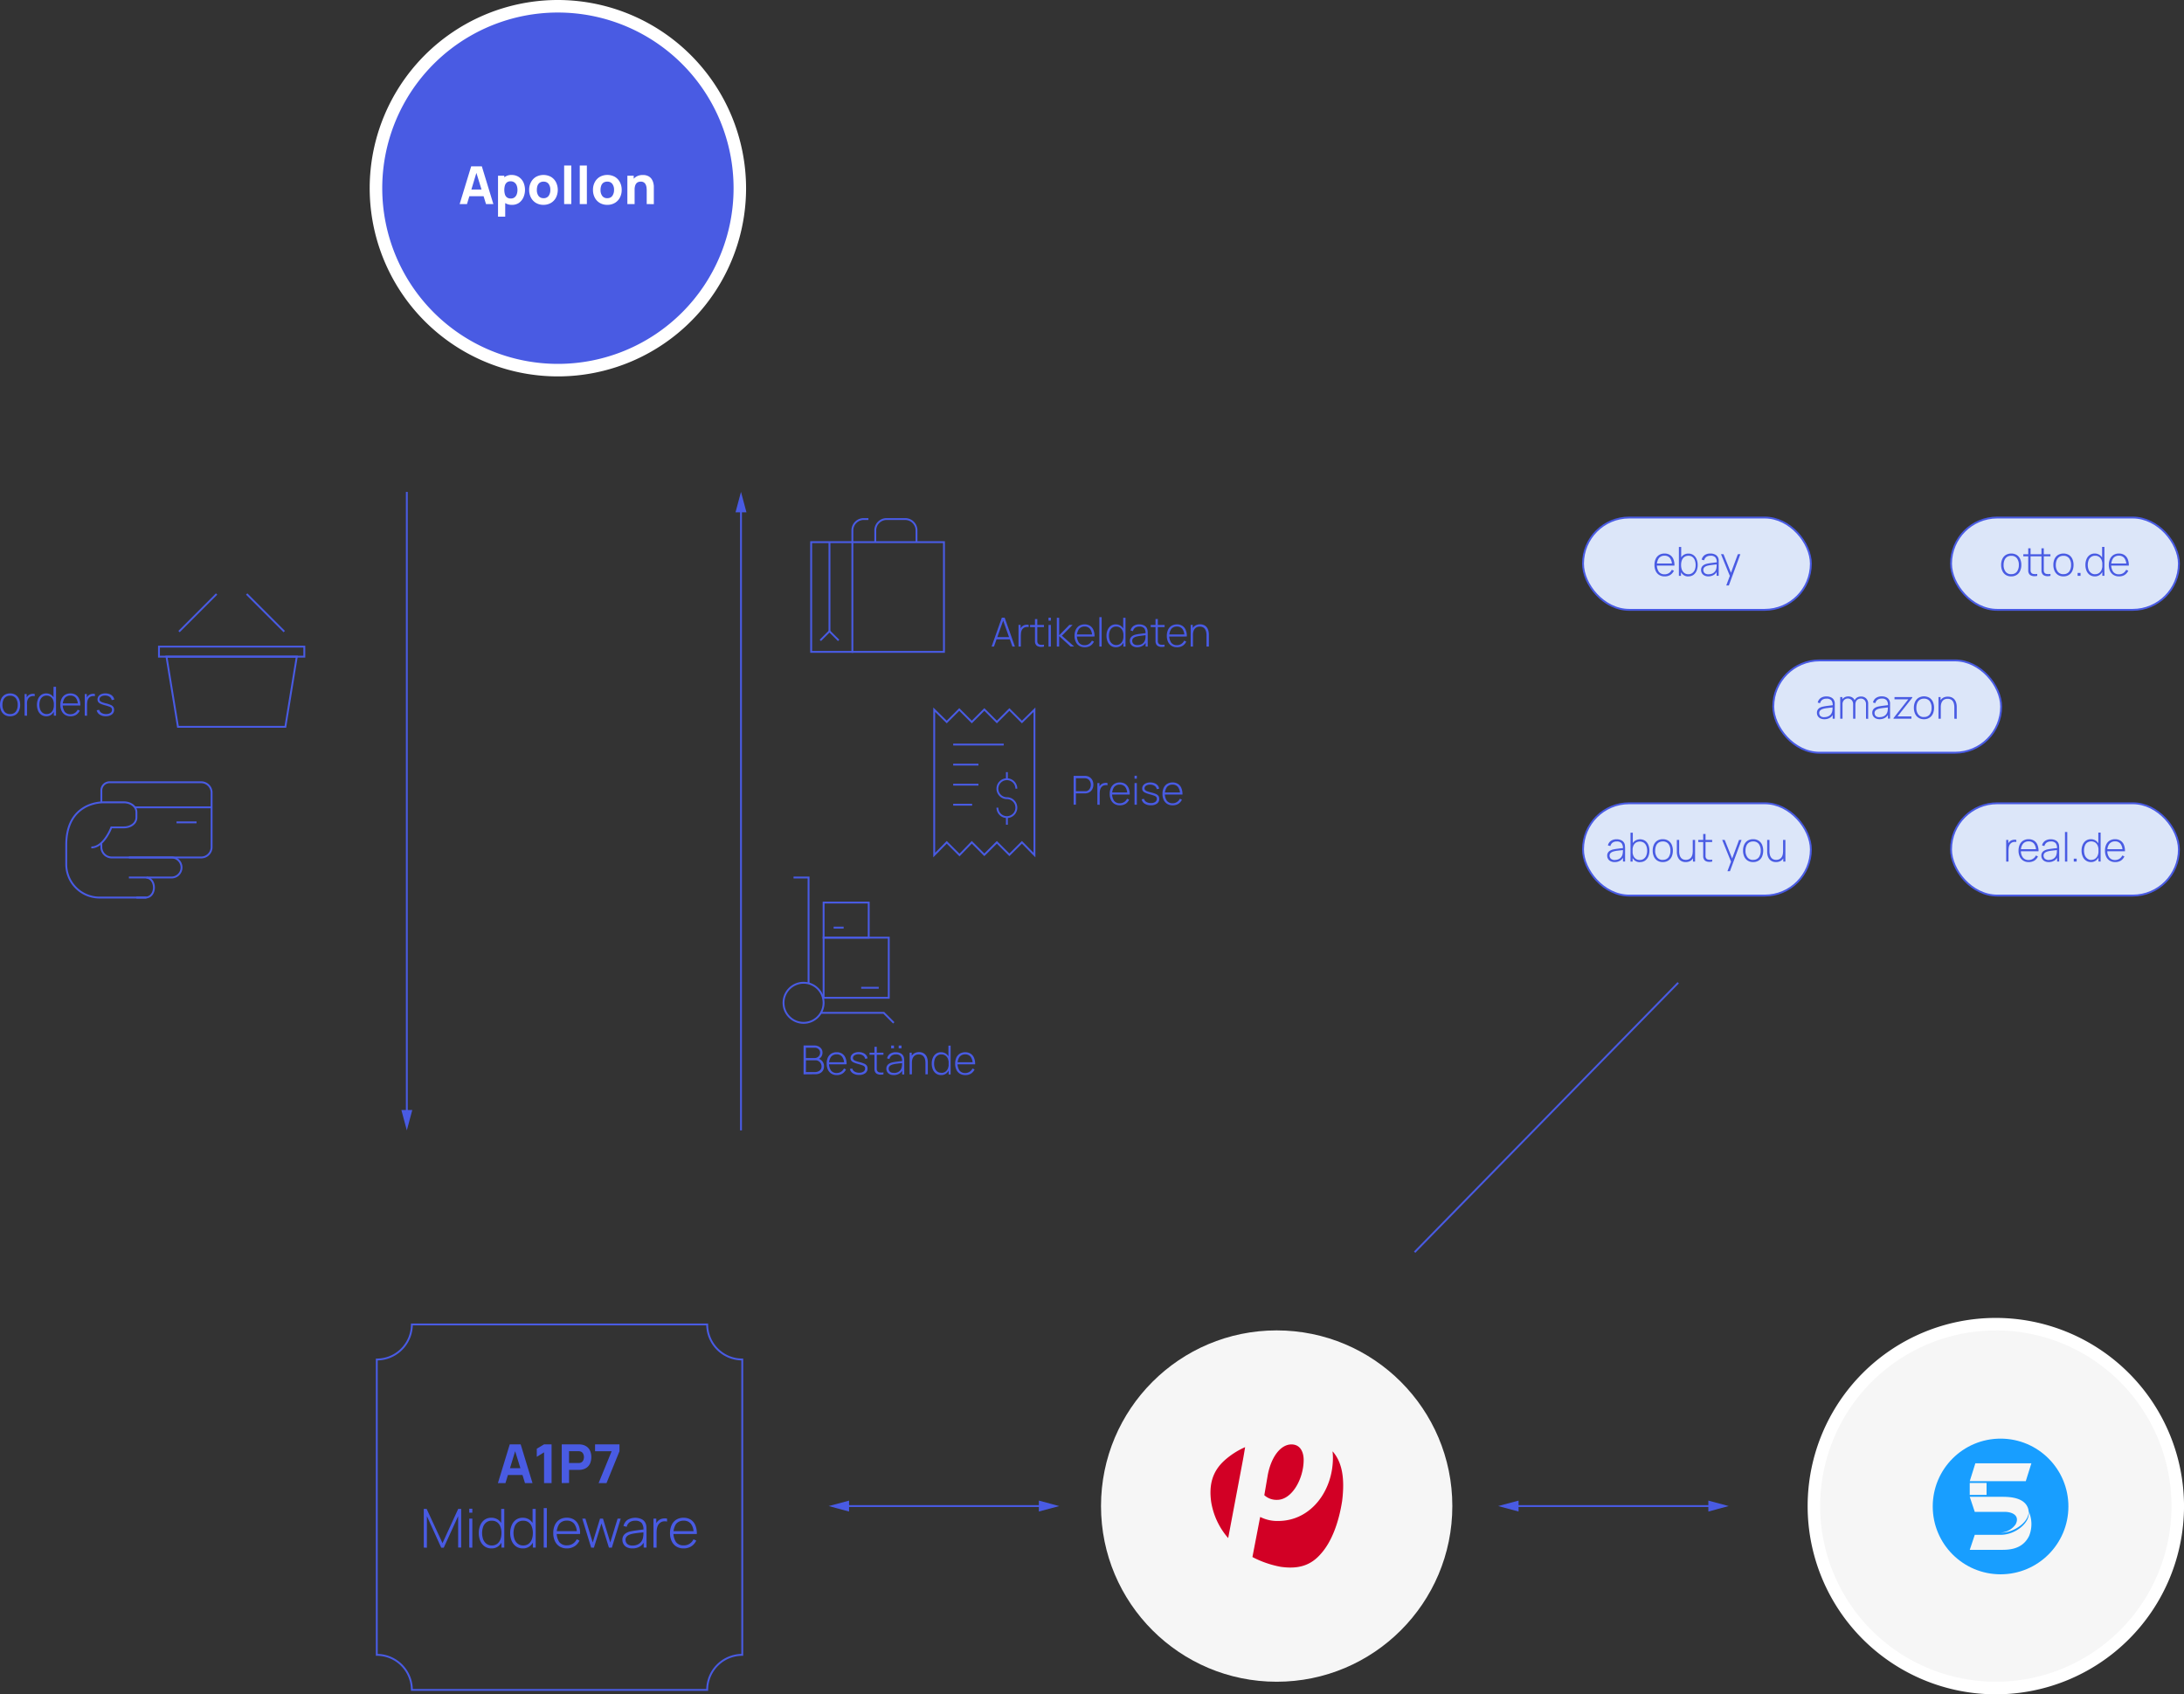 <svg xmlns="http://www.w3.org/2000/svg" viewBox="0 0 871.55 676.08"><rect x="0" y="0" width="871.55" height="676.08" fill="#333333" stroke="none"/><defs><style>.cls-1{fill:none;}.cls-1,.cls-7{stroke:#495be3;stroke-miterlimit:10;stroke-width:0.75px;}.cls-2{fill:#495be3;}.cls-3,.cls-6{fill:#f6f6f6;}.cls-4{fill:#fff;}.cls-5{fill:#189eff;}.cls-6{fill-rule:evenodd;}.cls-7{fill:#dce6f9;}.cls-8{fill:#d20025;}</style></defs><g id="Ebene_2" data-name="Ebene 2"><g id="Ebene_2-2" data-name="Ebene 2"><line class="cls-1" x1="162.35" y1="196.29" x2="162.35" y2="444.43"></line><polygon class="cls-2" points="160.17 442.94 162.35 451.07 164.53 442.94 160.17 442.94"></polygon><line class="cls-1" x1="295.7" y1="451.07" x2="295.7" y2="202.93"></line><polygon class="cls-2" points="297.88 204.42 295.7 196.28 293.52 204.42 297.88 204.42"></polygon><path class="cls-1" d="M282.85,528.5H165a14,14,0,0,1-14,14V660.35a14,14,0,0,1,14,14H282.85a14,14,0,0,1,14-14V542.49A14,14,0,0,1,282.85,528.5Z" transform="translate(-0.64)"></path><circle class="cls-3" cx="796.45" cy="600.98" r="72.6"></circle><path class="cls-4" d="M797.09,530.88A70.1,70.1,0,1,1,727,601a70.1,70.1,0,0,1,70.1-70.1m0-5a75.1,75.1,0,1,0,75.1,75.1,75.19,75.19,0,0,0-75.1-75.1Z" transform="translate(-0.64)"></path><g id="Page-1"><g id="Group"><g id="Group-4"><g id="Oval-3"><circle class="cls-5" cx="798.35" cy="601.14" r="27.07"></circle></g><g id="Group-2"><g id="Group-2-2" data-name="Group"><polygon id="Fill-1" class="cls-6" points="788.29 583.91 786.05 591.05 808.41 591.05 810.65 583.91 788.29 583.91"></polygon><polygon id="Fill-2" class="cls-6" points="786.05 596.52 792.76 596.52 792.76 591.76 786.05 591.76 786.05 596.52"></polygon><path id="Fill-3" class="cls-6" d="M800.13,597.29H786.69l2,6h11.77c4,0,6.2,2,4.48,5.06a7.71,7.71,0,0,1-5.85,3.21c5.15.28,13-5,10.68-10.16-.88-2-3.26-4.1-9.64-4.1" transform="translate(-0.64)"></path><path id="Fill-5" class="cls-6" d="M798.4,618.46H786.69l2-6H799c6.23,0,12.19-5.25,11.17-9.48a12.55,12.55,0,0,1,.25,9.82c-2.83,6-9.07,5.64-12,5.64" transform="translate(-0.64)"></path></g></g></g></g></g><rect class="cls-7" x="631.72" y="206.52" width="90.93" height="36.83" rx="18.42"></rect><path class="cls-2" d="M664.92,230a4,4,0,0,1-2.15-.56,3.69,3.69,0,0,1-1.4-1.57,5.49,5.49,0,0,1-.49-2.41,5.61,5.61,0,0,1,.49-2.45,3.7,3.7,0,0,1,1.39-1.58,4,4,0,0,1,2.14-.55,3.92,3.92,0,0,1,2.15.57,3.6,3.6,0,0,1,1.36,1.65,6.25,6.25,0,0,1,.44,2.6h-1v-.32a4.34,4.34,0,0,0-.8-2.7,2.65,2.65,0,0,0-2.17-.93,2.74,2.74,0,0,0-2.26,1,5,5,0,0,0,0,5.42,2.74,2.74,0,0,0,2.24,1,3.24,3.24,0,0,0,1.75-.46,3.29,3.29,0,0,0,1.18-1.34l.84.36a3.88,3.88,0,0,1-1.51,1.73A4.11,4.11,0,0,1,664.92,230Zm-3.41-4.3v-.83h6.82v.83Z" transform="translate(-0.64)"></path><path class="cls-2" d="M670.62,229.78V218.26h.92v4.86h-.08v6.66Zm3.78.24a3.15,3.15,0,0,1-2-.61,3.74,3.74,0,0,1-1.23-1.64,6.53,6.53,0,0,1,0-4.66,3.7,3.7,0,0,1,1.25-1.62,3.48,3.48,0,0,1,2-.59,3.35,3.35,0,0,1,2,.6,3.78,3.78,0,0,1,1.27,1.63,5.91,5.91,0,0,1,.43,2.31,6,6,0,0,1-.44,2.34,3.91,3.91,0,0,1-1.29,1.64A3.47,3.47,0,0,1,674.4,230Zm0-.88a2.48,2.48,0,0,0,1.58-.49,2.93,2.93,0,0,0,1-1.32,5.35,5.35,0,0,0,.32-1.89,5.18,5.18,0,0,0-.32-1.86,2.87,2.87,0,0,0-.95-1.32,2.6,2.6,0,0,0-1.62-.48,2.65,2.65,0,0,0-1.59.47,2.73,2.73,0,0,0-1,1.3,5.27,5.27,0,0,0-.32,1.89,5.15,5.15,0,0,0,.32,1.9,3,3,0,0,0,1,1.32A2.59,2.59,0,0,0,674.35,229.14Z" transform="translate(-0.64)"></path><path class="cls-2" d="M682.46,230a3.55,3.55,0,0,1-1.66-.35,2.48,2.48,0,0,1-1-.93,2.52,2.52,0,0,1-.33-1.26,2.4,2.4,0,0,1,.31-1.24,2.45,2.45,0,0,1,.83-.8,4.11,4.11,0,0,1,1.14-.45c.47-.11,1-.2,1.53-.28l1.57-.2,1.22-.15-.33.2a3.17,3.17,0,0,0-.53-2.09,2.41,2.41,0,0,0-2-.68,2.79,2.79,0,0,0-1.62.44,2.37,2.37,0,0,0-.89,1.37l-1-.26a3.08,3.08,0,0,1,1.19-1.81,3.93,3.93,0,0,1,2.3-.63,4,4,0,0,1,2,.46,2.55,2.55,0,0,1,1.14,1.31,3,3,0,0,1,.18.8c0,.31,0,.62,0,.93v5.38h-.84v-2.27l.31.08a3.33,3.33,0,0,1-1.37,1.8A4.16,4.16,0,0,1,682.46,230Zm0-.85a3.56,3.56,0,0,0,1.54-.31,2.85,2.85,0,0,0,1.08-.89,3,3,0,0,0,.52-1.35,5.45,5.45,0,0,0,.09-.94c0-.33,0-.58,0-.74l.4.26-1.25.13-1.47.18a13.22,13.22,0,0,0-1.36.26,4.27,4.27,0,0,0-.76.3,1.82,1.82,0,0,0-.63.54,1.42,1.42,0,0,0-.25.87,1.73,1.73,0,0,0,.19.79,1.53,1.53,0,0,0,.66.65A2.51,2.51,0,0,0,682.51,229.17Z" transform="translate(-0.64)"></path><path class="cls-2" d="M689.53,233.62l1.68-4.52,0,1.34-3.79-9.3h1l3.25,8.08h-.52l3-8.08h1l-4.59,12.48Z" transform="translate(-0.64)"></path><rect class="cls-7" x="631.72" y="320.54" width="90.93" height="36.83" rx="18.42"></rect><path class="cls-2" d="M645,344a3.43,3.43,0,0,1-1.66-.36,2.35,2.35,0,0,1-1-.93,2.47,2.47,0,0,1-.33-1.26,2.2,2.2,0,0,1,1.14-2,4.46,4.46,0,0,1,1.14-.46q.7-.15,1.53-.27l1.57-.21c.5,0,.91-.1,1.22-.15l-.33.2a3.14,3.14,0,0,0-.53-2.08,2.38,2.38,0,0,0-1.95-.69,2.72,2.72,0,0,0-1.62.45,2.3,2.3,0,0,0-.89,1.37l-1-.26a3.05,3.05,0,0,1,1.19-1.81,3.93,3.93,0,0,1,2.3-.63,4,4,0,0,1,2,.46,2.53,2.53,0,0,1,1.14,1.3,3,3,0,0,1,.18.81c0,.3.05.61.05.92v5.39h-.84v-2.28l.31.08a3.33,3.33,0,0,1-1.37,1.8A4.09,4.09,0,0,1,645,344Zm.05-.85a3.56,3.56,0,0,0,1.54-.32,2.76,2.76,0,0,0,1.08-.89,3,3,0,0,0,.52-1.34,6.67,6.67,0,0,0,.09-.94c0-.34,0-.58,0-.74l.4.25-1.25.14-1.47.17a10.9,10.9,0,0,0-1.36.27,4,4,0,0,0-.76.3,1.82,1.82,0,0,0-.63.54,1.42,1.42,0,0,0-.25.87,1.72,1.72,0,0,0,.19.78,1.51,1.51,0,0,0,.65.65A2.57,2.57,0,0,0,645.07,343.19Z" transform="translate(-0.64)"></path><path class="cls-2" d="M651.31,343.8V332.28h.92v4.86h-.08v6.66Zm3.78.24a3.19,3.19,0,0,1-2-.61,3.89,3.89,0,0,1-1.24-1.64,6.16,6.16,0,0,1-.42-2.33,6.09,6.09,0,0,1,.42-2.33,3.61,3.61,0,0,1,1.26-1.62,3.74,3.74,0,0,1,4.05,0,3.78,3.78,0,0,1,1.27,1.63,5.91,5.91,0,0,1,.43,2.31,6,6,0,0,1-.44,2.33,3.85,3.85,0,0,1-1.29,1.64A3.47,3.47,0,0,1,655.09,344Zm-.05-.88a2.54,2.54,0,0,0,1.58-.49,2.92,2.92,0,0,0,1-1.33,5,5,0,0,0,.33-1.88,5.24,5.24,0,0,0-.32-1.87,2.92,2.92,0,0,0-1-1.31,3,3,0,0,0-3.21,0,2.83,2.83,0,0,0-1,1.3,5.15,5.15,0,0,0-.32,1.9,5.35,5.35,0,0,0,.31,1.89,2.84,2.84,0,0,0,1,1.32A2.58,2.58,0,0,0,655,343.16Z" transform="translate(-0.64)"></path><path class="cls-2" d="M664.2,344a3.93,3.93,0,0,1-2.19-.59,3.79,3.79,0,0,1-1.37-1.61,5.74,5.74,0,0,1-.47-2.38,5.59,5.59,0,0,1,.48-2.38,3.67,3.67,0,0,1,1.38-1.6,4,4,0,0,1,2.17-.56,3.92,3.92,0,0,1,2.18.58,3.64,3.64,0,0,1,1.37,1.6,5.65,5.65,0,0,1,.47,2.36,5.81,5.81,0,0,1-.47,2.4,3.72,3.72,0,0,1-1.38,1.6A4,4,0,0,1,664.2,344Zm0-.9a2.66,2.66,0,0,0,2.28-1,4.41,4.41,0,0,0,.76-2.66,4.33,4.33,0,0,0-.76-2.66,2.7,2.7,0,0,0-2.28-1,3,3,0,0,0-1.71.47,2.76,2.76,0,0,0-1,1.29,5.06,5.06,0,0,0-.33,1.89,4.24,4.24,0,0,0,.77,2.67A2.68,2.68,0,0,0,664.2,343.14Z" transform="translate(-0.64)"></path><path class="cls-2" d="M673.3,344a3.66,3.66,0,0,1-1.28-.21,3.13,3.13,0,0,1-1-.59,3.23,3.23,0,0,1-.68-.9,4.11,4.11,0,0,1-.41-1.13,6,6,0,0,1-.13-1.29v-4.72h.93v4.49a5.88,5.88,0,0,0,.16,1.46,3.13,3.13,0,0,0,.5,1.09,2.19,2.19,0,0,0,.83.68,2.85,2.85,0,0,0,1.18.23,2.74,2.74,0,0,0,1.22-.25,2.27,2.27,0,0,0,.85-.68,3,3,0,0,0,.49-1,5.08,5.08,0,0,0,.17-1.32l.73.09a4.94,4.94,0,0,1-.48,2.31,3.19,3.19,0,0,1-1.28,1.34A3.8,3.8,0,0,1,673.3,344Zm2.94-.2v-1.95h-.09v-6.69h.93v8.64Z" transform="translate(-0.64)"></path><path class="cls-2" d="M678.36,336v-.84h5.54V336Zm5.54,7.8a4.84,4.84,0,0,1-1.36.11,2.87,2.87,0,0,1-1.2-.3,1.7,1.7,0,0,1-.78-.83,2.21,2.21,0,0,1-.24-.92c0-.31,0-.66,0-1.06v-8h.93v8c0,.36,0,.66,0,.9a1.43,1.43,0,0,0,.17.65,1.22,1.22,0,0,0,.91.67,4.56,4.56,0,0,0,1.59,0Z" transform="translate(-0.64)"></path><path class="cls-2" d="M690,347.64l1.68-4.52v1.34l-3.78-9.3h1l3.24,8.08h-.51l3-8.08h1L691,347.64Z" transform="translate(-0.64)"></path><path class="cls-2" d="M700.24,344a3.9,3.9,0,0,1-2.18-.59,3.79,3.79,0,0,1-1.37-1.61,5.74,5.74,0,0,1-.47-2.38,5.59,5.59,0,0,1,.48-2.38,3.67,3.67,0,0,1,1.38-1.6,4,4,0,0,1,2.16-.56,3.93,3.93,0,0,1,2.19.58,3.64,3.64,0,0,1,1.37,1.6,6.2,6.2,0,0,1,0,4.76,3.64,3.64,0,0,1-1.37,1.6A4,4,0,0,1,700.24,344Zm0-.9a2.68,2.68,0,0,0,2.29-1,4.41,4.41,0,0,0,.75-2.66,4.26,4.26,0,0,0-.76-2.66,2.68,2.68,0,0,0-2.28-1,2.92,2.92,0,0,0-1.7.47,2.76,2.76,0,0,0-1,1.29,4.86,4.86,0,0,0-.34,1.89,4.24,4.24,0,0,0,.78,2.67A2.68,2.68,0,0,0,700.24,343.14Z" transform="translate(-0.64)"></path><path class="cls-2" d="M709.35,344a3.66,3.66,0,0,1-1.28-.21,3.13,3.13,0,0,1-1-.59,3.08,3.08,0,0,1-.69-.9,4.44,4.44,0,0,1-.4-1.13,6,6,0,0,1-.13-1.29v-4.72h.92v4.49a5.85,5.85,0,0,0,.17,1.46,3,3,0,0,0,.5,1.09,2.12,2.12,0,0,0,.83.68,2.82,2.82,0,0,0,1.18.23,2.74,2.74,0,0,0,1.22-.25,2.35,2.35,0,0,0,.85-.68,3,3,0,0,0,.49-1,5.08,5.08,0,0,0,.17-1.32l.72.09a5.08,5.08,0,0,1-.47,2.31,3.16,3.16,0,0,1-1.29,1.34A3.76,3.76,0,0,1,709.35,344Zm2.93-.2v-1.95h-.08v-6.69h.92v8.64Z" transform="translate(-0.64)"></path><rect class="cls-7" x="778.59" y="206.52" width="90.93" height="36.83" rx="18.42"></rect><path class="cls-2" d="M803.24,230a3.9,3.9,0,0,1-2.18-.58,3.76,3.76,0,0,1-1.37-1.62,5.74,5.74,0,0,1-.47-2.38,5.59,5.59,0,0,1,.48-2.38,3.7,3.7,0,0,1,1.38-1.59,4.4,4.4,0,0,1,4.35,0,3.69,3.69,0,0,1,1.37,1.6,5.68,5.68,0,0,1,.47,2.36,5.62,5.62,0,0,1-.48,2.4,3.58,3.58,0,0,1-1.37,1.6A3.92,3.92,0,0,1,803.24,230Zm0-.9a2.68,2.68,0,0,0,2.29-1,4.39,4.39,0,0,0,.75-2.66,4.21,4.21,0,0,0-.76-2.65,2.68,2.68,0,0,0-2.28-1,2.91,2.91,0,0,0-1.7.46,2.86,2.86,0,0,0-1,1.29,4.86,4.86,0,0,0-.34,1.89,4.29,4.29,0,0,0,.78,2.68A2.67,2.67,0,0,0,803.24,229.12Z" transform="translate(-0.64)"></path><path class="cls-2" d="M808.07,222v-.84h5.54V222Zm5.54,7.8a5.26,5.26,0,0,1-1.36.12,2.94,2.94,0,0,1-1.19-.31,1.68,1.68,0,0,1-.79-.83,2.21,2.21,0,0,1-.24-.92c0-.3,0-.66,0-1.06v-8h.93v8c0,.37,0,.67,0,.9a1.61,1.61,0,0,0,.17.66,1.21,1.21,0,0,0,.91.66,4.78,4.78,0,0,0,1.59,0Zm-.26-7.8v-.84h5.54V222Zm5.54,7.8a5.26,5.26,0,0,1-1.36.12,3,3,0,0,1-1.2-.31,1.71,1.71,0,0,1-.78-.83,2.21,2.21,0,0,1-.24-.92c0-.3,0-.66,0-1.06v-8h.93v8c0,.37,0,.67,0,.9a1.61,1.61,0,0,0,.17.66,1.21,1.21,0,0,0,.91.66,4.78,4.78,0,0,0,1.59,0Z" transform="translate(-0.64)"></path><path class="cls-2" d="M824.08,230a3.9,3.9,0,0,1-2.18-.58,3.76,3.76,0,0,1-1.37-1.62,5.74,5.74,0,0,1-.47-2.38,5.59,5.59,0,0,1,.48-2.38,3.7,3.7,0,0,1,1.38-1.59,4.4,4.4,0,0,1,4.35,0,3.69,3.69,0,0,1,1.37,1.6,5.68,5.68,0,0,1,.47,2.36,5.62,5.62,0,0,1-.48,2.4,3.58,3.58,0,0,1-1.37,1.6A3.92,3.92,0,0,1,824.08,230Zm0-.9a2.68,2.68,0,0,0,2.29-1,4.39,4.39,0,0,0,.75-2.66,4.21,4.21,0,0,0-.76-2.65,2.68,2.68,0,0,0-2.28-1,2.91,2.91,0,0,0-1.7.46,2.86,2.86,0,0,0-1,1.29,4.86,4.86,0,0,0-.34,1.89,4.29,4.29,0,0,0,.78,2.68A2.67,2.67,0,0,0,824.08,229.12Z" transform="translate(-0.64)"></path><path class="cls-2" d="M829.74,229.78v-1.16h1.16v1.16Z" transform="translate(-0.64)"></path><path class="cls-2" d="M836.65,230a3.49,3.49,0,0,1-2.07-.6,3.91,3.91,0,0,1-1.29-1.64,6,6,0,0,1-.44-2.34,5.91,5.91,0,0,1,.44-2.31,3.78,3.78,0,0,1,1.27-1.63,3.32,3.32,0,0,1,2-.6,3.44,3.44,0,0,1,2,.59,3.65,3.65,0,0,1,1.26,1.62,6.67,6.67,0,0,1,0,4.66,3.74,3.74,0,0,1-1.23,1.64A3.18,3.18,0,0,1,836.65,230Zm.06-.88a2.63,2.63,0,0,0,1.61-.48,3,3,0,0,0,1-1.32,5.37,5.37,0,0,0,.31-1.9,5.28,5.28,0,0,0-.31-1.89,2.82,2.82,0,0,0-1-1.3,2.61,2.61,0,0,0-1.59-.47,2.64,2.64,0,0,0-1.62.48,2.8,2.8,0,0,0-1,1.32,5.57,5.57,0,0,0,0,3.75,3,3,0,0,0,1,1.32A2.49,2.49,0,0,0,836.71,229.14Zm2.88.64v-6.66h-.08v-4.86h.92v11.52Z" transform="translate(-0.64)"></path><path class="cls-2" d="M846.23,230a4,4,0,0,1-2.14-.56,3.69,3.69,0,0,1-1.4-1.57,5.49,5.49,0,0,1-.5-2.41,5.61,5.61,0,0,1,.5-2.45,3.63,3.63,0,0,1,1.39-1.58,4,4,0,0,1,2.14-.55,3.92,3.92,0,0,1,2.15.57,3.6,3.6,0,0,1,1.36,1.65,6.25,6.25,0,0,1,.44,2.6h-1v-.32a4.34,4.34,0,0,0-.8-2.7,2.65,2.65,0,0,0-2.18-.93,2.76,2.76,0,0,0-2.26,1,5,5,0,0,0,0,5.42,2.76,2.76,0,0,0,2.25,1,3.24,3.24,0,0,0,1.75-.46,3.36,3.36,0,0,0,1.18-1.34l.84.36a3.88,3.88,0,0,1-1.51,1.73A4.12,4.12,0,0,1,846.23,230Zm-3.4-4.3v-.83h6.82v.83Z" transform="translate(-0.64)"></path><rect class="cls-7" x="707.65" y="263.53" width="90.93" height="36.83" rx="18.42"></rect><path class="cls-2" d="M728.7,287a3.55,3.55,0,0,1-1.66-.35,2.48,2.48,0,0,1-1-.93,2.53,2.53,0,0,1-.33-1.27,2.25,2.25,0,0,1,.31-1.23,2.42,2.42,0,0,1,.82-.8A4.37,4.37,0,0,1,728,282c.48-.11,1-.2,1.54-.28l1.57-.2,1.22-.16-.34.2a3.1,3.1,0,0,0-.52-2.08,2.38,2.38,0,0,0-2-.68,2.76,2.76,0,0,0-1.62.44,2.38,2.38,0,0,0-.89,1.37l-.94-.26a3,3,0,0,1,1.19-1.81,3.91,3.91,0,0,1,2.3-.63,4,4,0,0,1,2,.46,2.49,2.49,0,0,1,1.13,1.31,3.36,3.36,0,0,1,.19.8c0,.31,0,.61,0,.93v5.38h-.84v-2.27l.32.08a3.33,3.33,0,0,1-1.37,1.8A4.16,4.16,0,0,1,728.7,287Zm0-.85a3.44,3.44,0,0,0,1.55-.32,2.82,2.82,0,0,0,1.08-.88,3.15,3.15,0,0,0,.52-1.35,6.67,6.67,0,0,0,.09-.94V282l.4.25c-.34.05-.76.09-1.24.14l-1.48.18a11.36,11.36,0,0,0-1.36.26,3.91,3.91,0,0,0-.75.3,1.65,1.65,0,0,0-.63.54,1.43,1.43,0,0,0-.26.87,1.81,1.81,0,0,0,.2.79,1.54,1.54,0,0,0,.65.64A2.55,2.55,0,0,0,728.74,286.18Z" transform="translate(-0.64)"></path><path class="cls-2" d="M735,286.79v-8.64h.84v1.94h.08v6.7Zm5.15,0v-5.72a2.39,2.39,0,0,0-.58-1.7,2.15,2.15,0,0,0-3.06,0,2.49,2.49,0,0,0-.6,1.74l-.63-.32a2.79,2.79,0,0,1,1.43-2.52,3.09,3.09,0,0,1,1.53-.37,3.06,3.06,0,0,1,1.42.33,2.35,2.35,0,0,1,1,1,3.2,3.2,0,0,1,.39,1.65l0,5.91Zm5.14,0V281a2.22,2.22,0,0,0-.59-1.64,2,2,0,0,0-1.49-.6,2.35,2.35,0,0,0-1,.23,2,2,0,0,0-.83.75,2.73,2.73,0,0,0-.32,1.41l-.65-.1a3.14,3.14,0,0,1,.35-1.65,2.73,2.73,0,0,1,1-1.08,3,3,0,0,1,1.54-.38,2.79,2.79,0,0,1,2.06.78,2.87,2.87,0,0,1,.79,2.14v6Z" transform="translate(-0.64)"></path><path class="cls-2" d="M750.78,287a3.55,3.55,0,0,1-1.66-.35,2.48,2.48,0,0,1-1-.93,2.53,2.53,0,0,1-.33-1.27,2.25,2.25,0,0,1,.31-1.23,2.42,2.42,0,0,1,.82-.8,4.37,4.37,0,0,1,1.14-.45c.48-.11,1-.2,1.54-.28l1.57-.2,1.22-.16-.34.2a3.1,3.1,0,0,0-.52-2.08,2.38,2.38,0,0,0-2-.68,2.76,2.76,0,0,0-1.62.44,2.38,2.38,0,0,0-.89,1.37l-.94-.26a3,3,0,0,1,1.19-1.81,3.91,3.91,0,0,1,2.3-.63,4,4,0,0,1,2,.46,2.49,2.49,0,0,1,1.13,1.31,3.36,3.36,0,0,1,.19.8c0,.31,0,.61,0,.93v5.38h-.84v-2.27l.32.08a3.33,3.33,0,0,1-1.37,1.8A4.16,4.16,0,0,1,750.78,287Zm0-.85a3.44,3.44,0,0,0,1.55-.32,2.82,2.82,0,0,0,1.08-.88,3.15,3.15,0,0,0,.52-1.35,6.67,6.67,0,0,0,.09-.94V282l.4.25c-.34.05-.76.09-1.24.14l-1.48.18a11.36,11.36,0,0,0-1.36.26,3.91,3.91,0,0,0-.75.3,1.73,1.73,0,0,0-.63.54,1.43,1.43,0,0,0-.26.87,1.81,1.81,0,0,0,.2.79,1.54,1.54,0,0,0,.65.64A2.55,2.55,0,0,0,750.82,286.18Z" transform="translate(-0.64)"></path><path class="cls-2" d="M756.27,286.79v-.25l5.9-7.49h-5.51v-.9h7.1v.27l-5.9,7.46h5.55v.91Z" transform="translate(-0.64)"></path><path class="cls-2" d="M768.42,287a3.92,3.92,0,0,1-2.18-.59,3.67,3.67,0,0,1-1.37-1.61,5.74,5.74,0,0,1-.47-2.38,5.59,5.59,0,0,1,.48-2.38,3.7,3.7,0,0,1,1.38-1.59,4.4,4.4,0,0,1,4.35,0,3.69,3.69,0,0,1,1.37,1.6,5.68,5.68,0,0,1,.47,2.36,5.81,5.81,0,0,1-.47,2.4,3.72,3.72,0,0,1-1.38,1.6A3.92,3.92,0,0,1,768.42,287Zm0-.9a2.66,2.66,0,0,0,2.29-1,4.39,4.39,0,0,0,.75-2.66,4.28,4.28,0,0,0-.75-2.65,2.72,2.72,0,0,0-2.29-1,2.94,2.94,0,0,0-1.7.47,2.76,2.76,0,0,0-1,1.29,4.86,4.86,0,0,0-.34,1.89,4.24,4.24,0,0,0,.78,2.67A2.65,2.65,0,0,0,768.42,286.13Z" transform="translate(-0.64)"></path><path class="cls-2" d="M774.21,286.79v-8.64h.84v1.94h.09v6.7Zm6.33,0v-4.5a5.77,5.77,0,0,0-.17-1.45,3.12,3.12,0,0,0-.49-1.09,2.13,2.13,0,0,0-.84-.68,2.66,2.66,0,0,0-1.17-.23,2.9,2.9,0,0,0-1.23.24,2.24,2.24,0,0,0-.84.68,3,3,0,0,0-.5,1.05,5,5,0,0,0-.16,1.31l-.73-.08a5,5,0,0,1,.47-2.31,3.13,3.13,0,0,1,1.29-1.35A3.75,3.75,0,0,1,778,278a3.66,3.66,0,0,1,1.28.21,2.85,2.85,0,0,1,1,.59,3.18,3.18,0,0,1,.69.89,4.44,4.44,0,0,1,.4,1.13,6,6,0,0,1,.13,1.29v4.73Z" transform="translate(-0.64)"></path><rect class="cls-7" x="778.59" y="320.54" width="90.93" height="36.83" rx="18.42"></rect><path class="cls-2" d="M801.23,343.8v-8.64h.84v2.07l-.2-.27a2.83,2.83,0,0,1,.36-.69,2.91,2.91,0,0,1,.45-.51,2.23,2.23,0,0,1,.81-.49,3.42,3.42,0,0,1,.94-.19,2.56,2.56,0,0,1,.85.08V336a3,3,0,0,0-1.09,0,2.05,2.05,0,0,0-1.08.5,2.33,2.33,0,0,0-.64.89,4.2,4.2,0,0,0-.25,1.06,10.23,10.23,0,0,0-.06,1.09v4.28Z" transform="translate(-0.64)"></path><path class="cls-2" d="M810.2,344a4,4,0,0,1-2.14-.56,3.72,3.72,0,0,1-1.4-1.58,5.46,5.46,0,0,1-.5-2.41,5.71,5.71,0,0,1,.49-2.44,3.66,3.66,0,0,1,1.4-1.58,4,4,0,0,1,2.14-.55,3.88,3.88,0,0,1,2.14.57,3.54,3.54,0,0,1,1.36,1.65,6.24,6.24,0,0,1,.45,2.6h-1v-.32a4.38,4.38,0,0,0-.8-2.7,2.65,2.65,0,0,0-2.18-.93,2.78,2.78,0,0,0-2.26,1,4.19,4.19,0,0,0-.79,2.73,4.12,4.12,0,0,0,.79,2.7,2.76,2.76,0,0,0,2.25,1,3.14,3.14,0,0,0,2.93-1.81l.83.37a3.85,3.85,0,0,1-1.5,1.73A4.26,4.26,0,0,1,810.2,344Zm-3.41-4.3v-.83h6.83v.83Z" transform="translate(-0.64)"></path><path class="cls-2" d="M818.24,344a3.46,3.46,0,0,1-1.66-.36,2.35,2.35,0,0,1-1-.93,2.56,2.56,0,0,1-.32-1.26,2.17,2.17,0,0,1,1.13-2,4.46,4.46,0,0,1,1.14-.46q.71-.15,1.53-.27l1.58-.21c.49,0,.9-.1,1.22-.15l-.34.2a3.14,3.14,0,0,0-.52-2.08,2.41,2.41,0,0,0-2-.69,2.72,2.72,0,0,0-1.62.45,2.35,2.35,0,0,0-.89,1.37l-.95-.26a3,3,0,0,1,1.2-1.81,3.87,3.87,0,0,1,2.29-.63,4,4,0,0,1,2,.46,2.51,2.51,0,0,1,1.13,1.3,3,3,0,0,1,.18.81c0,.3.05.61.05.92v5.39h-.84v-2.28l.31.08a3.28,3.28,0,0,1-1.37,1.8A4.09,4.09,0,0,1,818.24,344Zm0-.85a3.53,3.53,0,0,0,1.54-.32,2.69,2.69,0,0,0,1.08-.89,3,3,0,0,0,.52-1.34,4.62,4.62,0,0,0,.09-.94c0-.34,0-.58,0-.74l.4.25-1.24.14-1.48.17a10.9,10.9,0,0,0-1.36.27,4.27,4.27,0,0,0-.76.3,1.82,1.82,0,0,0-.63.54,1.42,1.42,0,0,0-.25.87,1.74,1.74,0,0,0,.2.78,1.46,1.46,0,0,0,.65.65A2.5,2.5,0,0,0,818.29,343.19Z" transform="translate(-0.64)"></path><path class="cls-2" d="M824.69,343.8V332h.92V343.8Z" transform="translate(-0.64)"></path><path class="cls-2" d="M828.2,343.8v-1.16h1.16v1.16Z" transform="translate(-0.64)"></path><path class="cls-2" d="M835.11,344a3.46,3.46,0,0,1-2.06-.61,3.71,3.71,0,0,1-1.29-1.64,5.8,5.8,0,0,1-.45-2.33,5.91,5.91,0,0,1,.44-2.31,3.86,3.86,0,0,1,1.27-1.63,3.32,3.32,0,0,1,2-.6,3.41,3.41,0,0,1,2,.59,3.59,3.59,0,0,1,1.25,1.62,6.09,6.09,0,0,1,.43,2.33,6.16,6.16,0,0,1-.43,2.33,3.79,3.79,0,0,1-1.23,1.64A3.24,3.24,0,0,1,835.11,344Zm.06-.88a2.55,2.55,0,0,0,1.61-.49,2.84,2.84,0,0,0,1-1.32,5.31,5.31,0,0,0,.32-1.89,5.37,5.37,0,0,0-.32-1.9,3,3,0,0,0-1-1.3,3,3,0,0,0-3.22,0,2.84,2.84,0,0,0-.95,1.31,5.74,5.74,0,0,0,0,3.75,3.07,3.07,0,0,0,1,1.33A2.59,2.59,0,0,0,835.17,343.16Zm2.89.64v-6.66H838v-4.86h.92V343.8Z" transform="translate(-0.64)"></path><path class="cls-2" d="M844.7,344a4.05,4.05,0,0,1-2.15-.56,3.72,3.72,0,0,1-1.4-1.58,5.46,5.46,0,0,1-.49-2.41,5.56,5.56,0,0,1,.49-2.44,3.64,3.64,0,0,1,1.39-1.58,4,4,0,0,1,2.14-.55,3.92,3.92,0,0,1,2.15.57,3.6,3.6,0,0,1,1.36,1.65,6.25,6.25,0,0,1,.44,2.6h-1v-.32a4.26,4.26,0,0,0-.8-2.7,2.63,2.63,0,0,0-2.17-.93,2.76,2.76,0,0,0-2.26,1,4.19,4.19,0,0,0-.8,2.73,4.12,4.12,0,0,0,.8,2.7,2.75,2.75,0,0,0,2.24,1,3.25,3.25,0,0,0,1.75-.47,3.31,3.31,0,0,0,1.19-1.34l.83.37a4,4,0,0,1-1.5,1.73A4.26,4.26,0,0,1,844.7,344Zm-3.41-4.3v-.83h6.82v.83Z" transform="translate(-0.64)"></path><circle class="cls-3" cx="509.47" cy="600.98" r="70.1"></circle><path class="cls-8" d="M497.48,577.49a31,31,0,0,0-8,5.11c-5,4.42-6.45,9.79-5.52,16.64a29,29,0,0,0,6.75,14.46l.06,0,5.82-30.83c.31-1.6.93-5.41.93-5.41m23.36,5.11c0-3-1.24-6.19-4.88-6.19-4.17,0-8,4.72-9.43,12.14l-1.39,8.12a7.21,7.21,0,0,0,5.1,1.86c6,0,10.6-8.51,10.6-15.93m11.61-3.29c-.13-.16-.09-.1-.09-.1a21.08,21.08,0,0,1,.16,2.53c0,13.15-8.74,25.22-21.89,25.22a14.92,14.92,0,0,1-7-1.55h-.16l-3.07,15.91.11.09a39.8,39.8,0,0,0,11.22,3.85c7.12,1,12.05-.59,16.07-5.31,4.06-4.55,7-12,8.4-21,1.07-8.7.12-15.21-3.71-19.67" transform="translate(-0.64)"></path><line class="cls-1" x1="604.51" y1="600.98" x2="683.23" y2="600.98"></line><polygon class="cls-2" points="606 603.16 597.87 600.98 606 598.8 606 603.16"></polygon><polygon class="cls-2" points="681.74 603.16 689.87 600.98 681.74 598.8 681.74 603.16"></polygon><line class="cls-1" x1="337.35" y1="600.98" x2="416.06" y2="600.98"></line><polygon class="cls-2" points="338.83 603.16 330.7 600.98 338.83 598.8 338.83 603.16"></polygon><polygon class="cls-2" points="414.57 603.16 422.7 600.98 414.57 598.8 414.57 603.16"></polygon><line class="cls-1" x1="564.52" y1="499.67" x2="669.71" y2="392.16"></line><path class="cls-1" d="M59.08,358.16h-19a13.29,13.29,0,0,1-13-13v-8c0-14.29,10-17,15-17h8c2.45,0,5,1.47,5,4v2c0,2.52-2.47,4-5,4h-5s-2.95,8-8,8" transform="translate(-0.64)"></path><path class="cls-1" d="M52.08,342.16h17a4,4,0,0,1,0,8h-10" transform="translate(-0.64)"></path><path class="cls-1" d="M52.08,350.16h6.66c2.08,0,3.34,1.91,3.34,4s-1.26,4-3.34,4H55.08" transform="translate(-0.64)"></path><line class="cls-1" x1="84.44" y1="322.16" x2="53.81" y2="322.16"></line><path class="cls-1" d="M41.08,320.16v-4.57a3.29,3.29,0,0,1,3.53-3.43H81.08a4.16,4.16,0,0,1,4,4v22a4.17,4.17,0,0,1-4,4h-36a4.17,4.17,0,0,1-4-4v-1.78" transform="translate(-0.64)"></path><line class="cls-1" x1="78.44" y1="328.16" x2="70.44" y2="328.16"></line><polygon class="cls-1" points="113.88 290.03 71.01 290.03 66.44 262.03 118.44 262.03 113.88 290.03"></polygon><rect class="cls-1" x="63.44" y="258.03" width="58" height="4"></rect><line class="cls-1" x1="71.44" y1="252.03" x2="86.44" y2="237.03"></line><line class="cls-1" x1="113.44" y1="252.03" x2="98.44" y2="237.03"></line></g><g id="Ebene_1-2" data-name="Ebene 1"><circle class="cls-2" cx="222.64" cy="75.1" r="72.6"></circle><path class="cls-4" d="M223.28,5a70.1,70.1,0,1,1-70.1,70.1A70.09,70.09,0,0,1,223.28,5m0-5a75.1,75.1,0,1,0,75.09,75.1A75.19,75.19,0,0,0,223.28,0Z" transform="translate(-0.64)"></path><path class="cls-4" d="M184.07,81.43l4.6-15.06h4.25l4.6,15.06h-2.93l-4.1-13.28H191l-4,13.28Zm2.76-3.14V75.63h7.95v2.66Z" transform="translate(-0.64)"></path><path class="cls-4" d="M199.38,86.45V70.13h2.51v7.74h.36v8.58Zm5.56-4.71a4.82,4.82,0,0,1-2.81-.78,4.89,4.89,0,0,1-1.7-2.14,8.39,8.39,0,0,1,0-6.08,4.88,4.88,0,0,1,1.66-2.14,4.54,4.54,0,0,1,2.71-.78,5.14,5.14,0,0,1,2.82.77,5.28,5.28,0,0,1,1.87,2.12,7.45,7.45,0,0,1,0,6.11A5.39,5.39,0,0,1,207.67,81,4.81,4.81,0,0,1,204.94,81.74Zm-.46-2.53a2.34,2.34,0,0,0,1.51-.46,2.74,2.74,0,0,0,.87-1.24,5,5,0,0,0,.28-1.73,5,5,0,0,0-.29-1.72,2.69,2.69,0,0,0-.91-1.24,2.45,2.45,0,0,0-1.56-.47,2.26,2.26,0,0,0-1.44.43,2.43,2.43,0,0,0-.8,1.2,6.61,6.61,0,0,0,0,3.6,2.38,2.38,0,0,0,.82,1.2A2.45,2.45,0,0,0,204.48,79.21Z" transform="translate(-0.64)"></path><path class="cls-4" d="M217.53,81.74a5.76,5.76,0,0,1-3-.76,5.35,5.35,0,0,1-2-2.11,6.46,6.46,0,0,1-.72-3.09,6.36,6.36,0,0,1,.74-3.11,5.24,5.24,0,0,1,2-2.1,6.24,6.24,0,0,1,5.95,0,5.3,5.3,0,0,1,2,2.11,6.93,6.93,0,0,1,0,6.19,5.3,5.3,0,0,1-2,2.1A5.76,5.76,0,0,1,217.53,81.74Zm0-2.66a2.36,2.36,0,0,0,2.05-.92,3.94,3.94,0,0,0,.67-2.38,3.89,3.89,0,0,0-.68-2.4,2.41,2.41,0,0,0-2-.9,2.65,2.65,0,0,0-1.52.41,2.54,2.54,0,0,0-.89,1.16,4.83,4.83,0,0,0-.28,1.73,3.85,3.85,0,0,0,.68,2.41A2.37,2.37,0,0,0,217.53,79.08Z" transform="translate(-0.64)"></path><path class="cls-4" d="M225.77,81.43V66.05h2.85V81.43Z" transform="translate(-0.64)"></path><path class="cls-4" d="M232,81.43V66.05h2.84V81.43Z" transform="translate(-0.64)"></path><path class="cls-4" d="M243,81.74a5.73,5.73,0,0,1-3-.76,5.21,5.21,0,0,1-2-2.11,6.46,6.46,0,0,1-.72-3.09,6.35,6.35,0,0,1,.73-3.11,5.3,5.3,0,0,1,2-2.1,6.26,6.26,0,0,1,6,0,5.3,5.3,0,0,1,2,2.11,6.46,6.46,0,0,1,.72,3.09,6.37,6.37,0,0,1-.73,3.1,5.17,5.17,0,0,1-2,2.1A5.72,5.72,0,0,1,243,81.74Zm0-2.66a2.35,2.35,0,0,0,2-.92,4,4,0,0,0,.68-2.38,3.82,3.82,0,0,0-.69-2.4,2.38,2.38,0,0,0-2-.9,2.68,2.68,0,0,0-1.53.41,2.46,2.46,0,0,0-.88,1.16,4.82,4.82,0,0,0-.29,1.73,3.85,3.85,0,0,0,.69,2.41A2.35,2.35,0,0,0,243,79.08Z" transform="translate(-0.64)"></path><path class="cls-4" d="M251,81.43V70.13h2.53v3.75h.36v7.55Zm7.72,0V76.09c0-.25,0-.58-.05-1a4,4,0,0,0-.26-1.21,2.28,2.28,0,0,0-.71-1,2.17,2.17,0,0,0-1.41-.4,2.82,2.82,0,0,0-.78.11,2,2,0,0,0-.79.45,2.4,2.4,0,0,0-.6,1,5,5,0,0,0-.23,1.7l-1.64-.78a5.94,5.94,0,0,1,.55-2.51,4.52,4.52,0,0,1,1.63-1.89,4.93,4.93,0,0,1,2.76-.72,4.5,4.5,0,0,1,2.16.45,3.58,3.58,0,0,1,1.31,1.14,4.67,4.67,0,0,1,.66,1.44,7.51,7.51,0,0,1,.24,1.36c0,.41,0,.71,0,.9v6.34Z" transform="translate(-0.64)"></path><path class="cls-2" d="M199.34,591.81l4.72-15.45h4.36l4.72,15.45h-3l-4.2-13.62h.55l-4.14,13.62Zm2.83-3.22v-2.72h8.16v2.72Z" transform="translate(-0.64)"></path><path class="cls-2" d="M217.75,591.81V579.54l-2.9,1.78V578.1l2.9-1.74h3v15.45Z" transform="translate(-0.64)"></path><path class="cls-2" d="M224.81,591.81V576.36h6.52l.6,0a4.46,4.46,0,0,1,.69.07,4.67,4.67,0,0,1,2.26.91,4.14,4.14,0,0,1,1.31,1.75,6.74,6.74,0,0,1,0,4.71,4.17,4.17,0,0,1-1.31,1.76,4.88,4.88,0,0,1-2.25.91,6.34,6.34,0,0,1-.69.06c-.26,0-.46,0-.6,0h-3.61v5.24Zm2.91-8h3.48l.49,0a2.47,2.47,0,0,0,.5-.09,1.84,1.84,0,0,0,.91-.54,2.16,2.16,0,0,0,.44-.85,3.13,3.13,0,0,0,.13-.88,3.19,3.19,0,0,0-.13-.89,2.12,2.12,0,0,0-.44-.84,1.78,1.78,0,0,0-.91-.55,2.49,2.49,0,0,0-.5-.08,4.27,4.27,0,0,0-.49,0h-3.48Z" transform="translate(-0.64)"></path><path class="cls-2" d="M239.52,591.81l5.2-12.7h-6.61v-2.75h9.74v2.75l-5.17,12.7Z" transform="translate(-0.64)"></path><path class="cls-2" d="M169.75,617.55V602.11h1.15l6.33,13.66,6.26-13.66h1.19v15.42h-1.21V605l-5.75,12.6h-1L171,605v12.6Z" transform="translate(-0.64)"></path><path class="cls-2" d="M187.9,603.63v-1.58h1.23v1.58Zm0,13.92V606h1.23v11.58Z" transform="translate(-0.64)"></path><path class="cls-2" d="M196.8,617.88a4.65,4.65,0,0,1-2.77-.81,5.21,5.21,0,0,1-1.73-2.2,8,8,0,0,1-.59-3.13,7.72,7.72,0,0,1,.59-3.1,5.12,5.12,0,0,1,1.7-2.19,4.49,4.49,0,0,1,2.69-.8,4.56,4.56,0,0,1,2.73.79,4.82,4.82,0,0,1,1.68,2.17,8.85,8.85,0,0,1,0,6.25,5,5,0,0,1-1.65,2.2A4.29,4.29,0,0,1,196.8,617.88Zm.08-1.18a3.53,3.53,0,0,0,2.16-.65,4,4,0,0,0,1.29-1.77,7.24,7.24,0,0,0,.42-2.54,6.94,6.94,0,0,0-.43-2.54,3.68,3.68,0,0,0-1.29-1.75,3.56,3.56,0,0,0-2.13-.62,3.47,3.47,0,0,0-2.18.65,3.84,3.84,0,0,0-1.27,1.76,7.65,7.65,0,0,0,0,5,4,4,0,0,0,1.29,1.77A3.38,3.38,0,0,0,196.88,616.7Zm3.87.85v-8.92h-.11v-6.52h1.24v15.44Z" transform="translate(-0.64)"></path><path class="cls-2" d="M209.33,617.88a4.63,4.63,0,0,1-2.77-.81,5.14,5.14,0,0,1-1.73-2.2,8,8,0,0,1-.59-3.13,7.72,7.72,0,0,1,.59-3.1,5.12,5.12,0,0,1,1.7-2.19,4.48,4.48,0,0,1,2.68-.8,4.6,4.6,0,0,1,2.74.79,4.89,4.89,0,0,1,1.68,2.17,8.85,8.85,0,0,1,0,6.25,5.13,5.13,0,0,1-1.65,2.2A4.29,4.29,0,0,1,209.33,617.88Zm.08-1.18a3.53,3.53,0,0,0,2.16-.65,4,4,0,0,0,1.29-1.77,7.24,7.24,0,0,0,.42-2.54,6.94,6.94,0,0,0-.43-2.54,3.75,3.75,0,0,0-1.29-1.75,3.56,3.56,0,0,0-2.13-.62,3.47,3.47,0,0,0-2.18.65,3.77,3.77,0,0,0-1.27,1.76,7.65,7.65,0,0,0,0,5,4,4,0,0,0,1.29,1.77A3.38,3.38,0,0,0,209.41,616.7Zm3.87.85v-8.92h-.11v-6.52h1.24v15.44Z" transform="translate(-0.64)"></path><path class="cls-2" d="M217.62,617.55V601.79h1.24v15.76Z" transform="translate(-0.64)"></path><path class="cls-2" d="M226.85,617.88a5.31,5.31,0,0,1-2.87-.75A5,5,0,0,1,222.1,615a7.27,7.27,0,0,1-.67-3.24,7.48,7.48,0,0,1,.66-3.27,4.84,4.84,0,0,1,1.87-2.12,5.31,5.31,0,0,1,2.87-.74,5.24,5.24,0,0,1,2.88.76,4.8,4.8,0,0,1,1.82,2.22,8.39,8.39,0,0,1,.6,3.49h-1.29v-.43a5.85,5.85,0,0,0-1.07-3.63,3.55,3.55,0,0,0-2.92-1.24,3.71,3.71,0,0,0-3,1.29,6.73,6.73,0,0,0,0,7.28,3.67,3.67,0,0,0,3,1.28,4.4,4.4,0,0,0,2.34-.62,4.46,4.46,0,0,0,1.6-1.8l1.11.49a5.21,5.21,0,0,1-2,2.32A5.64,5.64,0,0,1,226.85,617.88Zm-4.57-5.76V611h9.15v1.12Z" transform="translate(-0.64)"></path><path class="cls-2" d="M236.54,617.55,233,606h1.26l2.91,9.51,2.91-9.51h1.19l2.91,9.51L247.1,606h1.25l-3.54,11.58h-1.16l-3-9.64-3,9.64Z" transform="translate(-0.64)"></path><path class="cls-2" d="M253,617.88a4.69,4.69,0,0,1-2.23-.48,3.19,3.19,0,0,1-1.32-1.25,3.38,3.38,0,0,1-.44-1.69,3.15,3.15,0,0,1,.41-1.65,3.25,3.25,0,0,1,1.11-1.07,5.44,5.44,0,0,1,1.53-.61c.63-.14,1.32-.27,2.06-.37s1.44-.2,2.1-.28,1.22-.14,1.64-.2l-.45.27a4.28,4.28,0,0,0-.7-2.8,3.23,3.23,0,0,0-2.63-.91,3.75,3.75,0,0,0-2.17.59,3.12,3.12,0,0,0-1.19,1.84l-1.27-.35a4.08,4.08,0,0,1,1.6-2.43,6.08,6.08,0,0,1,5.76-.22,3.29,3.29,0,0,1,1.52,1.75,4,4,0,0,1,.25,1.08q.06.61.06,1.23v7.22H257.5v-3l.42.1a4.55,4.55,0,0,1-1.84,2.42A5.6,5.6,0,0,1,253,617.88Zm.07-1.14a4.7,4.7,0,0,0,2.07-.43,3.64,3.64,0,0,0,1.44-1.19,4,4,0,0,0,.7-1.8,8.17,8.17,0,0,0,.12-1.26c0-.45,0-.78,0-1l.54.35c-.47.05-1,.12-1.67.18s-1.31.14-2,.24a15.52,15.52,0,0,0-1.82.35,5.38,5.38,0,0,0-1,.4,2.49,2.49,0,0,0-.85.73,1.92,1.92,0,0,0-.33,1.16,2.27,2.27,0,0,0,.26,1.06,2.08,2.08,0,0,0,.87.87A3.51,3.51,0,0,0,253.05,616.74Z" transform="translate(-0.64)"></path><path class="cls-2" d="M261.41,617.55V606h1.13v2.78l-.28-.37a4.51,4.51,0,0,1,.49-.92,3.81,3.81,0,0,1,.6-.69,3.23,3.23,0,0,1,1.09-.65,4.55,4.55,0,0,1,1.25-.25,3.53,3.53,0,0,1,1.15.1v1.17a4.15,4.15,0,0,0-1.46-.07,2.83,2.83,0,0,0-1.45.67,3,3,0,0,0-.85,1.19,5.35,5.35,0,0,0-.35,1.43,14.49,14.49,0,0,0-.07,1.45v5.74Z" transform="translate(-0.64)"></path><path class="cls-2" d="M273.44,617.88a5.37,5.37,0,0,1-2.88-.75,4.93,4.93,0,0,1-1.87-2.11,7.27,7.27,0,0,1-.67-3.24,7.48,7.48,0,0,1,.66-3.27,4.84,4.84,0,0,1,1.87-2.12,5.31,5.31,0,0,1,2.87-.74,5.24,5.24,0,0,1,2.88.76,4.86,4.86,0,0,1,1.82,2.22,8.39,8.39,0,0,1,.6,3.49h-1.29v-.43a5.85,5.85,0,0,0-1.08-3.63,3.53,3.53,0,0,0-2.91-1.24,3.71,3.71,0,0,0-3,1.29,6.73,6.73,0,0,0,0,7.28,3.67,3.67,0,0,0,3,1.28,4.16,4.16,0,0,0,3.93-2.42l1.12.49a5.27,5.27,0,0,1-2,2.32A5.64,5.64,0,0,1,273.44,617.88Zm-4.57-5.76V611H278v1.12Z" transform="translate(-0.64)"></path><path class="cls-2" d="M4.66,285.82a3.92,3.92,0,0,1-2.18-.58,3.76,3.76,0,0,1-1.37-1.62,5.73,5.73,0,0,1-.47-2.37,5.52,5.52,0,0,1,.48-2.38,3.67,3.67,0,0,1,1.38-1.6,4,4,0,0,1,2.16-.57,4,4,0,0,1,2.19.58,3.66,3.66,0,0,1,1.37,1.61,5.65,5.65,0,0,1,.47,2.36,5.72,5.72,0,0,1-.47,2.39,3.75,3.75,0,0,1-1.38,1.61A4,4,0,0,1,4.66,285.82Zm0-.89a2.68,2.68,0,0,0,2.29-1,4.38,4.38,0,0,0,.75-2.65,4.25,4.25,0,0,0-.76-2.66,2.68,2.68,0,0,0-2.28-1,2.87,2.87,0,0,0-1.7.47,2.78,2.78,0,0,0-1,1.28,4.88,4.88,0,0,0-.34,1.9,4.24,4.24,0,0,0,.78,2.67A2.68,2.68,0,0,0,4.66,284.93Z" transform="translate(-0.64)"></path><path class="cls-2" d="M10.45,285.58v-8.64h.84V279l-.21-.27a4,4,0,0,1,.36-.68,3,3,0,0,1,.46-.52,2.31,2.31,0,0,1,.8-.48,3.15,3.15,0,0,1,.94-.19,2.66,2.66,0,0,1,.86.07v.87a3.05,3.05,0,0,0-1.09,0,2,2,0,0,0-1.08.49,2.27,2.27,0,0,0-.64.89,3.9,3.9,0,0,0-.26,1.07,10,10,0,0,0,0,1.08v4.28Z" transform="translate(-0.64)"></path><path class="cls-2" d="M19.18,285.82a3.47,3.47,0,0,1-2.07-.6,3.78,3.78,0,0,1-1.29-1.64,6.36,6.36,0,0,1,0-4.65,3.82,3.82,0,0,1,1.26-1.63,3.35,3.35,0,0,1,2-.6,3.48,3.48,0,0,1,2,.59,3.7,3.7,0,0,1,1.25,1.62,6,6,0,0,1,.43,2.34,5.89,5.89,0,0,1-.43,2.32,3.74,3.74,0,0,1-1.23,1.64A3.17,3.17,0,0,1,19.18,285.82Zm.05-.88a2.61,2.61,0,0,0,1.61-.48,2.84,2.84,0,0,0,1-1.32,5.77,5.77,0,0,0,0-3.79,2.73,2.73,0,0,0-1-1.3,2.65,2.65,0,0,0-1.59-.47,2.59,2.59,0,0,0-1.63.49,2.92,2.92,0,0,0-.95,1.31,5.2,5.2,0,0,0-.31,1.87,5.33,5.33,0,0,0,.32,1.88,3,3,0,0,0,1,1.32A2.53,2.53,0,0,0,19.23,284.94Zm2.89.64v-6.65H22v-4.87H23v11.52Z" transform="translate(-0.64)"></path><path class="cls-2" d="M28.76,285.82a4,4,0,0,1-2.14-.55,3.66,3.66,0,0,1-1.4-1.58,5.46,5.46,0,0,1-.5-2.41,5.61,5.61,0,0,1,.49-2.45,3.7,3.7,0,0,1,1.39-1.58,4.1,4.1,0,0,1,2.14-.55,3.9,3.9,0,0,1,2.15.57,3.62,3.62,0,0,1,1.36,1.66,6.37,6.37,0,0,1,.45,2.6h-1v-.32a4.41,4.41,0,0,0-.8-2.71,2.67,2.67,0,0,0-2.18-.93,2.77,2.77,0,0,0-2.26,1,5,5,0,0,0,0,5.43,2.75,2.75,0,0,0,2.24,1,3.14,3.14,0,0,0,2.94-1.81l.83.37a3.88,3.88,0,0,1-1.5,1.72A4.17,4.17,0,0,1,28.76,285.82Zm-3.41-4.29v-.84h6.83v.84Z" transform="translate(-0.64)"></path><path class="cls-2" d="M34.46,285.58v-8.64h.84V279l-.2-.27a3,3,0,0,1,.36-.68,3.44,3.44,0,0,1,.45-.52,2.35,2.35,0,0,1,.81-.48,3.08,3.08,0,0,1,.94-.19,2.57,2.57,0,0,1,.85.07v.87a3,3,0,0,0-1.09,0,2,2,0,0,0-1.08.49,2.49,2.49,0,0,0-.64.89,3.88,3.88,0,0,0-.25,1.07,10,10,0,0,0-.06,1.08v4.28Z" transform="translate(-0.64)"></path><path class="cls-2" d="M42.9,285.81a4.35,4.35,0,0,1-2.46-.64,2.66,2.66,0,0,1-1.21-1.76l1-.16a2,2,0,0,0,.94,1.23,3.46,3.46,0,0,0,1.82.45,2.89,2.89,0,0,0,1.71-.45,1.47,1.47,0,0,0,.63-1.25,1.22,1.22,0,0,0-.2-.71,1.76,1.76,0,0,0-.77-.51q-.57-.22-1.71-.54a11.49,11.49,0,0,1-1.88-.64,2.34,2.34,0,0,1-.95-.73,1.76,1.76,0,0,1-.27-1,2,2,0,0,1,.4-1.25A2.74,2.74,0,0,1,41,277a4.3,4.3,0,0,1,1.7-.31,4.47,4.47,0,0,1,1.72.32,3,3,0,0,1,1.24.88,2.3,2.3,0,0,1,.55,1.31l-1,.17a1.9,1.9,0,0,0-.84-1.31,3,3,0,0,0-1.76-.5,2.9,2.9,0,0,0-1.63.4,1.26,1.26,0,0,0-.63,1.08,1,1,0,0,0,.22.66,2.09,2.09,0,0,0,.78.49,12.58,12.58,0,0,0,1.58.48,11,11,0,0,1,1.95.65,2.35,2.35,0,0,1,1,.79,2,2,0,0,1,.29,1.12,2.24,2.24,0,0,1-.89,1.88A4,4,0,0,1,42.9,285.81Z" transform="translate(-0.64)"></path><path class="cls-2" d="M396.35,258l4.08-11.52h1.14L405.65,258h-1l-3.92-11h.47l-3.9,11Zm1.68-2.89v-.88H404v.88Z" transform="translate(-0.64)"></path><path class="cls-2" d="M407.09,258v-8.64h.84v2.07l-.21-.27a3.44,3.44,0,0,1,.37-.68,2.54,2.54,0,0,1,1.26-1,3.08,3.08,0,0,1,.93-.19,2.64,2.64,0,0,1,.86.07v.87a3,3,0,0,0-1.09,0,2,2,0,0,0-1.08.49,2.3,2.3,0,0,0-.64.89,4.29,4.29,0,0,0-.26,1.07c0,.37-.05.73-.05,1.08V258Z" transform="translate(-0.64)"></path><path class="cls-2" d="M411.7,250.23v-.84h5.54v.84Zm5.54,7.8a5.26,5.26,0,0,1-1.36.12,3,3,0,0,1-1.19-.31,1.66,1.66,0,0,1-.79-.82,2.25,2.25,0,0,1-.24-.92c0-.31,0-.67,0-1.07v-8h.93v8c0,.36,0,.66,0,.9a1.61,1.61,0,0,0,.17.65,1.22,1.22,0,0,0,.91.67,5.1,5.1,0,0,0,1.59,0Z" transform="translate(-0.64)"></path><path class="cls-2" d="M419.06,247.65v-1.18H420v1.18Zm0,10.38v-8.64H420V258Z" transform="translate(-0.64)"></path><path class="cls-2" d="M422.38,258V246.51h.93v7l4.08-4.16h1.29l-4.28,4.32,4.89,4.32h-1.43l-4.55-4.16V258Z" transform="translate(-0.64)"></path><path class="cls-2" d="M433.49,258.27a4,4,0,0,1-2.14-.55,3.71,3.71,0,0,1-1.4-1.58,5.46,5.46,0,0,1-.5-2.41,5.61,5.61,0,0,1,.49-2.45,3.7,3.7,0,0,1,1.39-1.58,4.1,4.1,0,0,1,2.14-.55,3.9,3.9,0,0,1,2.15.57,3.57,3.57,0,0,1,1.36,1.66,6.37,6.37,0,0,1,.45,2.6h-1v-.32a4.41,4.41,0,0,0-.8-2.71,2.67,2.67,0,0,0-2.18-.93,2.74,2.74,0,0,0-2.26,1,5,5,0,0,0,0,5.43,2.75,2.75,0,0,0,2.24,1,3.14,3.14,0,0,0,2.94-1.81l.83.37a3.94,3.94,0,0,1-1.5,1.72A4.17,4.17,0,0,1,433.49,258.27ZM430.08,254v-.84h6.83V254Z" transform="translate(-0.64)"></path><path class="cls-2" d="M439.35,258V246.27h.92V258Z" transform="translate(-0.64)"></path><path class="cls-2" d="M446,258.27a3.46,3.46,0,0,1-2.06-.6,3.76,3.76,0,0,1-1.29-1.64,5.8,5.8,0,0,1-.45-2.33,5.92,5.92,0,0,1,.44-2.32,3.92,3.92,0,0,1,1.27-1.63,3.32,3.32,0,0,1,2-.6,3.48,3.48,0,0,1,2,.59,3.7,3.7,0,0,1,1.25,1.62,6.18,6.18,0,0,1,.43,2.34,6.07,6.07,0,0,1-.43,2.32,3.74,3.74,0,0,1-1.23,1.64A3.18,3.18,0,0,1,446,258.27Zm.06-.88a2.61,2.61,0,0,0,1.61-.48,2.89,2.89,0,0,0,1-1.32,5.77,5.77,0,0,0,0-3.79,2.92,2.92,0,0,0-1-1.3,2.65,2.65,0,0,0-1.59-.47,2.59,2.59,0,0,0-1.63.49,2.84,2.84,0,0,0-.95,1.31,5.2,5.2,0,0,0-.31,1.87,5.33,5.33,0,0,0,.32,1.88,3,3,0,0,0,1,1.32A2.53,2.53,0,0,0,446.05,257.39Zm2.89.64v-6.65h-.08v-4.87h.92V258Z" transform="translate(-0.64)"></path><path class="cls-2" d="M454.51,258.27a3.58,3.58,0,0,1-1.66-.35,2.39,2.39,0,0,1-1-.93,2.52,2.52,0,0,1-.33-1.26,2.25,2.25,0,0,1,.31-1.23,2.33,2.33,0,0,1,.82-.8,3.84,3.84,0,0,1,1.14-.46c.47-.11,1-.2,1.54-.28l1.57-.2,1.22-.15-.34.2a3.17,3.17,0,0,0-.52-2.09,2.43,2.43,0,0,0-2-.68,2.81,2.81,0,0,0-1.62.44,2.41,2.41,0,0,0-.89,1.38l-.94-.27a3,3,0,0,1,1.19-1.81,3.87,3.87,0,0,1,2.29-.63,4,4,0,0,1,2,.47,2.44,2.44,0,0,1,1.13,1.3,3,3,0,0,1,.18.8,7.25,7.25,0,0,1,.05.93V258h-.84v-2.27l.31.08a3.31,3.31,0,0,1-1.36,1.8A4.22,4.22,0,0,1,454.51,258.27Zm.05-.85a3.61,3.61,0,0,0,1.55-.31,2.74,2.74,0,0,0,1.07-.89,3,3,0,0,0,.53-1.35,5.46,5.46,0,0,0,.08-.93c0-.34,0-.59,0-.75l.4.26c-.35,0-.76.09-1.24.13l-1.48.18a13.76,13.76,0,0,0-1.36.26,3.91,3.91,0,0,0-.75.3,1.76,1.76,0,0,0-.64.54,1.5,1.5,0,0,0-.25.88,1.74,1.74,0,0,0,.2.78,1.56,1.56,0,0,0,.65.65A2.51,2.51,0,0,0,454.56,257.42Z" transform="translate(-0.64)"></path><path class="cls-2" d="M459.84,250.23v-.84h5.55v.84Zm5.55,7.8a5.3,5.3,0,0,1-1.36.12,3,3,0,0,1-1.2-.31A1.7,1.7,0,0,1,462,257a2.62,2.62,0,0,1-.24-.92c0-.31,0-.67,0-1.07v-8h.93v8c0,.36,0,.66,0,.9a1.6,1.6,0,0,0,.16.65,1.24,1.24,0,0,0,.91.67,5.17,5.17,0,0,0,1.6,0Z" transform="translate(-0.64)"></path><path class="cls-2" d="M470.32,258.27a4,4,0,0,1-2.14-.55,3.78,3.78,0,0,1-1.4-1.58,5.46,5.46,0,0,1-.5-2.41,5.75,5.75,0,0,1,.49-2.45,3.72,3.72,0,0,1,1.4-1.58,4.08,4.08,0,0,1,2.14-.55,3.88,3.88,0,0,1,2.14.57,3.57,3.57,0,0,1,1.36,1.66,6.21,6.21,0,0,1,.45,2.6h-1v-.32a4.41,4.41,0,0,0-.8-2.71,2.65,2.65,0,0,0-2.18-.93,2.76,2.76,0,0,0-2.26,1,5.06,5.06,0,0,0,0,5.43,2.76,2.76,0,0,0,2.25,1,3.14,3.14,0,0,0,2.93-1.81l.83.37a3.82,3.82,0,0,1-1.5,1.72A4.17,4.17,0,0,1,470.32,258.27ZM466.91,254v-.84h6.83V254Z" transform="translate(-0.64)"></path><path class="cls-2" d="M475.79,258v-8.64h.84v2h.08V258Zm6.32,0v-4.49a5.88,5.88,0,0,0-.16-1.46,3.13,3.13,0,0,0-.5-1.09,2.12,2.12,0,0,0-.83-.68,2.82,2.82,0,0,0-1.18-.23,2.89,2.89,0,0,0-1.22.24,2.38,2.38,0,0,0-.85.69,3,3,0,0,0-.49,1,5,5,0,0,0-.17,1.32l-.72-.09a5,5,0,0,1,.47-2.31,3.16,3.16,0,0,1,1.29-1.34,3.73,3.73,0,0,1,1.81-.44,3.66,3.66,0,0,1,1.28.21,3,3,0,0,1,1,.59,3.37,3.37,0,0,1,.69.89,4.52,4.52,0,0,1,.4,1.14,6,6,0,0,1,.13,1.28V258Z" transform="translate(-0.64)"></path><polyline class="cls-1" points="339.83 216.34 376.7 216.34 376.7 260.12 339.83 260.12"></polyline><rect class="cls-1" x="323.7" y="216.34" width="16.45" height="43.78"></rect><polyline class="cls-1" points="327.36 255.55 331.01 251.9 334.67 255.55"></polyline><line class="cls-1" x1="331.01" y1="252.05" x2="331.01" y2="216.34"></line><path class="cls-1" d="M349.93,216.26v-4.57a4.54,4.54,0,0,1,4.57-4.57h7.31a4.54,4.54,0,0,1,4.57,4.57v4.57" transform="translate(-0.64)"></path><path class="cls-1" d="M340.79,216.26v-4.57a4.54,4.54,0,0,1,4.57-4.57h1.83" transform="translate(-0.64)"></path><polygon class="cls-1" points="372.81 341.2 377.81 336.11 382.9 341.2 387.81 336.11 392.81 341.11 397.81 336.11 402.81 341.11 407.81 336.11 412.81 341.2 412.81 283.2 407.81 288.11 402.81 283.11 397.81 288.11 392.81 283.11 387.81 288.11 382.81 283.11 377.81 288.11 372.81 283.2 372.81 341.2"></polygon><line class="cls-1" x1="380.38" y1="297.11" x2="400.55" y2="297.11"></line><line class="cls-1" x1="380.38" y1="305.11" x2="390.46" y2="305.11"></line><line class="cls-1" x1="380.38" y1="313.11" x2="390.46" y2="313.11"></line><line class="cls-1" x1="380.38" y1="321.11" x2="387.94" y2="321.11"></line><line class="cls-1" x1="401.81" y1="326.07" x2="401.81" y2="329.11"></line><line class="cls-1" x1="401.81" y1="308.11" x2="401.81" y2="310.94"></line><path class="cls-1" d="M398.67,322.29a3.78,3.78,0,1,0,3.78-3.79,3.78,3.78,0,1,1,3.78-3.78" transform="translate(-0.64)"></path><polyline class="cls-1" points="322.67 392.41 322.67 350.16 316.67 350.16"></polyline><polyline class="cls-1" points="327.6 404.16 352.67 404.16 356.67 408.16"></polyline><rect class="cls-1" x="328.67" y="374.16" width="26" height="24"></rect><rect class="cls-1" x="328.67" y="360.16" width="18" height="14"></rect><line class="cls-1" x1="350.67" y1="394.16" x2="343.67" y2="394.16"></line><line class="cls-1" x1="336.67" y1="370.16" x2="332.67" y2="370.16"></line><circle class="cls-1" cx="320.67" cy="400.16" r="8"></circle><path class="cls-2" d="M429.08,321.11V309.59h4.7l.42.06a3.08,3.08,0,0,1,1.48.62,3.15,3.15,0,0,1,.95,1.21,3.9,3.9,0,0,1,.33,1.61,3.84,3.84,0,0,1-.33,1.62,3.11,3.11,0,0,1-2.43,1.84l-.42.05H430v4.49Zm.92-5.39h3.4l.34,0,.38,0a2.26,2.26,0,0,0,1-.51,2.45,2.45,0,0,0,.62-.92,3.12,3.12,0,0,0,0-2.25,2.5,2.5,0,0,0-.62-.91,2.26,2.26,0,0,0-1-.51l-.38-.06H430Z" transform="translate(-0.64)"></path><path class="cls-2" d="M438.56,321.11v-8.64h.84v2.07l-.21-.27a3,3,0,0,1,.36-.68,3.44,3.44,0,0,1,.45-.52,2.35,2.35,0,0,1,.81-.48,3.42,3.42,0,0,1,.94-.19,2.57,2.57,0,0,1,.85.07v.87a3,3,0,0,0-1.08,0,2,2,0,0,0-1.08.49,2.27,2.27,0,0,0-.64.89,3.9,3.9,0,0,0-.26,1.07,10,10,0,0,0-.06,1.08v4.28Z" transform="translate(-0.64)"></path><path class="cls-2" d="M447.52,321.35a4,4,0,0,1-2.14-.55,3.72,3.72,0,0,1-1.4-1.58,5.46,5.46,0,0,1-.5-2.41,5.61,5.61,0,0,1,.5-2.45,3.63,3.63,0,0,1,1.39-1.58,4.08,4.08,0,0,1,2.14-.55,3.94,3.94,0,0,1,2.15.57,3.75,3.75,0,0,1,1.36,1.66,6.22,6.22,0,0,1,.44,2.6h-1v-.32a4.35,4.35,0,0,0-.8-2.71,2.65,2.65,0,0,0-2.18-.93,2.78,2.78,0,0,0-2.26,1,5.06,5.06,0,0,0,0,5.43,2.76,2.76,0,0,0,2.25,1,3.11,3.11,0,0,0,2.93-1.81l.84.37a3.9,3.9,0,0,1-1.51,1.72A4.12,4.12,0,0,1,447.52,321.35Zm-3.4-4.29v-.84h6.82v.84Z" transform="translate(-0.64)"></path><path class="cls-2" d="M453.39,310.73v-1.18h.92v1.18Zm0,10.38v-8.64h.92v8.64Z" transform="translate(-0.64)"></path><path class="cls-2" d="M459.9,321.34a4.38,4.38,0,0,1-2.47-.64,2.61,2.61,0,0,1-1.2-1.76l.94-.16a2,2,0,0,0,.95,1.23,3.44,3.44,0,0,0,1.82.45,2.88,2.88,0,0,0,1.7-.45,1.48,1.48,0,0,0,.64-1.25,1.22,1.22,0,0,0-.2-.71,1.82,1.82,0,0,0-.77-.51q-.58-.23-1.71-.54a11.49,11.49,0,0,1-1.88-.64,2.27,2.27,0,0,1-1-.73,1.69,1.69,0,0,1-.28-1,2,2,0,0,1,.41-1.25,2.62,2.62,0,0,1,1.14-.84,4.25,4.25,0,0,1,1.69-.31,4.52,4.52,0,0,1,1.73.32,3.14,3.14,0,0,1,1.24.88,2.29,2.29,0,0,1,.54,1.31l-.94.17a1.9,1.9,0,0,0-.84-1.31,3.07,3.07,0,0,0-1.76-.5,2.88,2.88,0,0,0-1.63.4,1.26,1.26,0,0,0-.63,1.08,1,1,0,0,0,.22.66,1.83,1.83,0,0,0,.78.49,12.58,12.58,0,0,0,1.58.48,11.27,11.27,0,0,1,2,.65,2.48,2.48,0,0,1,1,.79,2.07,2.07,0,0,1,.28,1.12,2.21,2.21,0,0,1-.89,1.88A3.9,3.9,0,0,1,459.9,321.34Z" transform="translate(-0.64)"></path><path class="cls-2" d="M468.58,321.35a4,4,0,0,1-2.14-.55,3.66,3.66,0,0,1-1.4-1.58,5.32,5.32,0,0,1-.5-2.41,5.61,5.61,0,0,1,.49-2.45,3.7,3.7,0,0,1,1.39-1.58,4.1,4.1,0,0,1,2.14-.55,3.9,3.9,0,0,1,2.15.57,3.62,3.62,0,0,1,1.36,1.66,6.37,6.37,0,0,1,.45,2.6h-1v-.32a4.29,4.29,0,0,0-.8-2.71,2.63,2.63,0,0,0-2.17-.93,2.77,2.77,0,0,0-2.26,1,5,5,0,0,0,0,5.43,2.75,2.75,0,0,0,2.24,1,3.14,3.14,0,0,0,2.94-1.81l.83.37a3.94,3.94,0,0,1-1.5,1.72A4.17,4.17,0,0,1,468.58,321.35Zm-3.41-4.29v-.84H472v.84Z" transform="translate(-0.64)"></path><path class="cls-2" d="M321.31,428.71V417.19h4.41a3.39,3.39,0,0,1,1.61.38,2.91,2.91,0,0,1,1.13,1,2.66,2.66,0,0,1,.41,1.48,2.89,2.89,0,0,1-.51,1.67,2.69,2.69,0,0,1-1.36,1l0-.38a3.59,3.59,0,0,1,1.8,1.15,3,3,0,0,1,.67,2,3.16,3.16,0,0,1-.43,1.7,2.84,2.84,0,0,1-1.21,1.09,3.9,3.9,0,0,1-1.74.38Zm.93-6.5h3.47a2.28,2.28,0,0,0,1.1-.28,2.11,2.11,0,0,0,.8-.77,2,2,0,0,0,.3-1.1,1.82,1.82,0,0,0-.63-1.44,2.32,2.32,0,0,0-1.57-.54h-3.47Zm0,5.6h3.51a3.33,3.33,0,0,0,1.38-.27,2.24,2.24,0,0,0,1-.76,2,2,0,0,0,.36-1.2,2.47,2.47,0,0,0-.33-1.26,2.4,2.4,0,0,0-.87-.89,2.37,2.37,0,0,0-1.24-.33h-3.78Z" transform="translate(-0.64)"></path><path class="cls-2" d="M334.59,429a4,4,0,0,1-2.15-.55,3.72,3.72,0,0,1-1.4-1.58,5.46,5.46,0,0,1-.49-2.41A5.61,5.61,0,0,1,331,422a3.7,3.7,0,0,1,1.39-1.58,4.08,4.08,0,0,1,2.14-.55,3.92,3.92,0,0,1,2.15.57,3.68,3.68,0,0,1,1.36,1.66,6.22,6.22,0,0,1,.44,2.6h-1v-.32a4.29,4.29,0,0,0-.8-2.71,2.63,2.63,0,0,0-2.17-.93,2.77,2.77,0,0,0-2.26,1,5,5,0,0,0,0,5.43,2.74,2.74,0,0,0,2.24,1,3.25,3.25,0,0,0,1.75-.47,3.31,3.31,0,0,0,1.19-1.34l.83.37a3.9,3.9,0,0,1-1.51,1.72A4.11,4.11,0,0,1,334.59,429Zm-3.41-4.29v-.84H338v.84Z" transform="translate(-0.64)"></path><path class="cls-2" d="M343.48,428.94a4.38,4.38,0,0,1-2.47-.64,2.65,2.65,0,0,1-1.2-1.76l.94-.16a2,2,0,0,0,.95,1.23,3.44,3.44,0,0,0,1.82.45,2.89,2.89,0,0,0,1.71-.45,1.47,1.47,0,0,0,.63-1.25,1.22,1.22,0,0,0-.2-.71,1.82,1.82,0,0,0-.77-.51q-.57-.22-1.71-.54a11.49,11.49,0,0,1-1.88-.64,2.27,2.27,0,0,1-.95-.73,1.76,1.76,0,0,1-.28-1,2,2,0,0,1,.41-1.25,2.62,2.62,0,0,1,1.14-.84,4.25,4.25,0,0,1,1.69-.31,4.52,4.52,0,0,1,1.73.32,3.07,3.07,0,0,1,1.24.88,2.3,2.3,0,0,1,.55,1.31l-.95.17a1.9,1.9,0,0,0-.84-1.31,3,3,0,0,0-1.76-.5,2.9,2.9,0,0,0-1.63.4,1.26,1.26,0,0,0-.63,1.08,1,1,0,0,0,.22.66,2.09,2.09,0,0,0,.78.49,12.58,12.58,0,0,0,1.58.48,11.27,11.27,0,0,1,1.95.65,2.35,2.35,0,0,1,1,.79,2,2,0,0,1,.29,1.12,2.22,2.22,0,0,1-.9,1.88A3.9,3.9,0,0,1,343.48,428.94Z" transform="translate(-0.64)"></path><path class="cls-2" d="M347.64,420.91v-.84h5.55v.84Zm5.55,7.8a5.3,5.3,0,0,1-1.36.12,3,3,0,0,1-1.2-.31,1.7,1.7,0,0,1-.79-.82,2.67,2.67,0,0,1-.24-.92c0-.31,0-.67,0-1.07v-8h.93v8c0,.36,0,.66,0,.9a1.6,1.6,0,0,0,.16.65,1.24,1.24,0,0,0,.91.67,5.17,5.17,0,0,0,1.6,0Z" transform="translate(-0.64)"></path><path class="cls-2" d="M357.34,429a3.55,3.55,0,0,1-1.66-.35,2.41,2.41,0,0,1-1-.93,2.52,2.52,0,0,1-.33-1.26,2.25,2.25,0,0,1,.31-1.23,2.41,2.41,0,0,1,.82-.8,4.07,4.07,0,0,1,1.14-.46c.48-.11,1-.2,1.54-.28l1.57-.2,1.22-.15-.33.2a3.17,3.17,0,0,0-.53-2.09,2.41,2.41,0,0,0-2-.68,2.79,2.79,0,0,0-1.62.44,2.37,2.37,0,0,0-.9,1.38l-.94-.27a3.07,3.07,0,0,1,1.19-1.81,3.91,3.91,0,0,1,2.3-.63,4,4,0,0,1,2,.47,2.47,2.47,0,0,1,1.13,1.3,3,3,0,0,1,.19.8c0,.31.05.62.05.93v5.38h-.84v-2.27l.31.08a3.33,3.33,0,0,1-1.37,1.8A4.16,4.16,0,0,1,357.34,429Zm.05-.85a3.56,3.56,0,0,0,1.54-.31,2.85,2.85,0,0,0,1.08-.89,3,3,0,0,0,.52-1.35,6.67,6.67,0,0,0,.09-.93c0-.34,0-.59,0-.75l.4.26-1.25.13-1.47.18a12.72,12.72,0,0,0-1.36.26,4,4,0,0,0-.76.3,1.82,1.82,0,0,0-.63.54,1.43,1.43,0,0,0-.25.88,1.72,1.72,0,0,0,.19.78,1.56,1.56,0,0,0,.65.65A2.58,2.58,0,0,0,357.39,428.1Zm-1.12-9.83v-1.12h1.12v1.12Zm3,0v-1.12h1.12v1.12Z" transform="translate(-0.64)"></path><path class="cls-2" d="M363.63,428.71v-8.64h.84V422h.08v6.69Zm6.32,0v-4.49a5.88,5.88,0,0,0-.16-1.46,3,3,0,0,0-.5-1.09,2.19,2.19,0,0,0-.83-.68,2.82,2.82,0,0,0-1.18-.23,2.89,2.89,0,0,0-1.22.24,2.38,2.38,0,0,0-.85.69,3,3,0,0,0-.49,1,5,5,0,0,0-.17,1.32l-.72-.09a5,5,0,0,1,.47-2.31,3.16,3.16,0,0,1,1.29-1.34,3.73,3.73,0,0,1,1.81-.44,3.66,3.66,0,0,1,1.28.21,3.13,3.13,0,0,1,1,.59,3.37,3.37,0,0,1,.69.89,4.66,4.66,0,0,1,.4,1.14,6,6,0,0,1,.13,1.28v4.73Z" transform="translate(-0.64)"></path><path class="cls-2" d="M376.26,429a3.47,3.47,0,0,1-2.07-.6,3.85,3.85,0,0,1-1.29-1.64,6,6,0,0,1-.44-2.33,5.75,5.75,0,0,1,.44-2.32,3.77,3.77,0,0,1,1.27-1.63,3.32,3.32,0,0,1,2-.6,3.44,3.44,0,0,1,2,.59,3.79,3.79,0,0,1,1.26,1.62,6.18,6.18,0,0,1,.42,2.34,6.07,6.07,0,0,1-.42,2.32,3.83,3.83,0,0,1-1.24,1.64A3.13,3.13,0,0,1,376.26,429Zm.05-.88a2.64,2.64,0,0,0,1.62-.48,2.91,2.91,0,0,0,1-1.32,5.35,5.35,0,0,0,.31-1.89,5.12,5.12,0,0,0-.32-1.9,2.73,2.73,0,0,0-1-1.3,2.63,2.63,0,0,0-1.59-.47,2.54,2.54,0,0,0-1.62.49,2.86,2.86,0,0,0-1,1.31,5.43,5.43,0,0,0-.31,1.87,5.12,5.12,0,0,0,.33,1.88,2.84,2.84,0,0,0,1,1.32A2.48,2.48,0,0,0,376.31,428.07Zm2.89.64v-6.65h-.08v-4.87H380v11.52Z" transform="translate(-0.64)"></path><path class="cls-2" d="M385.84,429a4,4,0,0,1-2.14-.55,3.66,3.66,0,0,1-1.4-1.58,5.46,5.46,0,0,1-.5-2.41,5.75,5.75,0,0,1,.49-2.45,3.72,3.72,0,0,1,1.4-1.58,4.08,4.08,0,0,1,2.14-.55,3.88,3.88,0,0,1,2.14.57,3.62,3.62,0,0,1,1.36,1.66,6.21,6.21,0,0,1,.45,2.6h-1v-.32a4.41,4.41,0,0,0-.8-2.71,2.65,2.65,0,0,0-2.18-.93,2.78,2.78,0,0,0-2.26,1,5.06,5.06,0,0,0,0,5.43,2.76,2.76,0,0,0,2.25,1,3.14,3.14,0,0,0,2.93-1.81l.83.37a3.82,3.82,0,0,1-1.5,1.72A4.17,4.17,0,0,1,385.84,429Zm-3.41-4.29v-.84h6.83v.84Z" transform="translate(-0.64)"></path></g></g></svg>